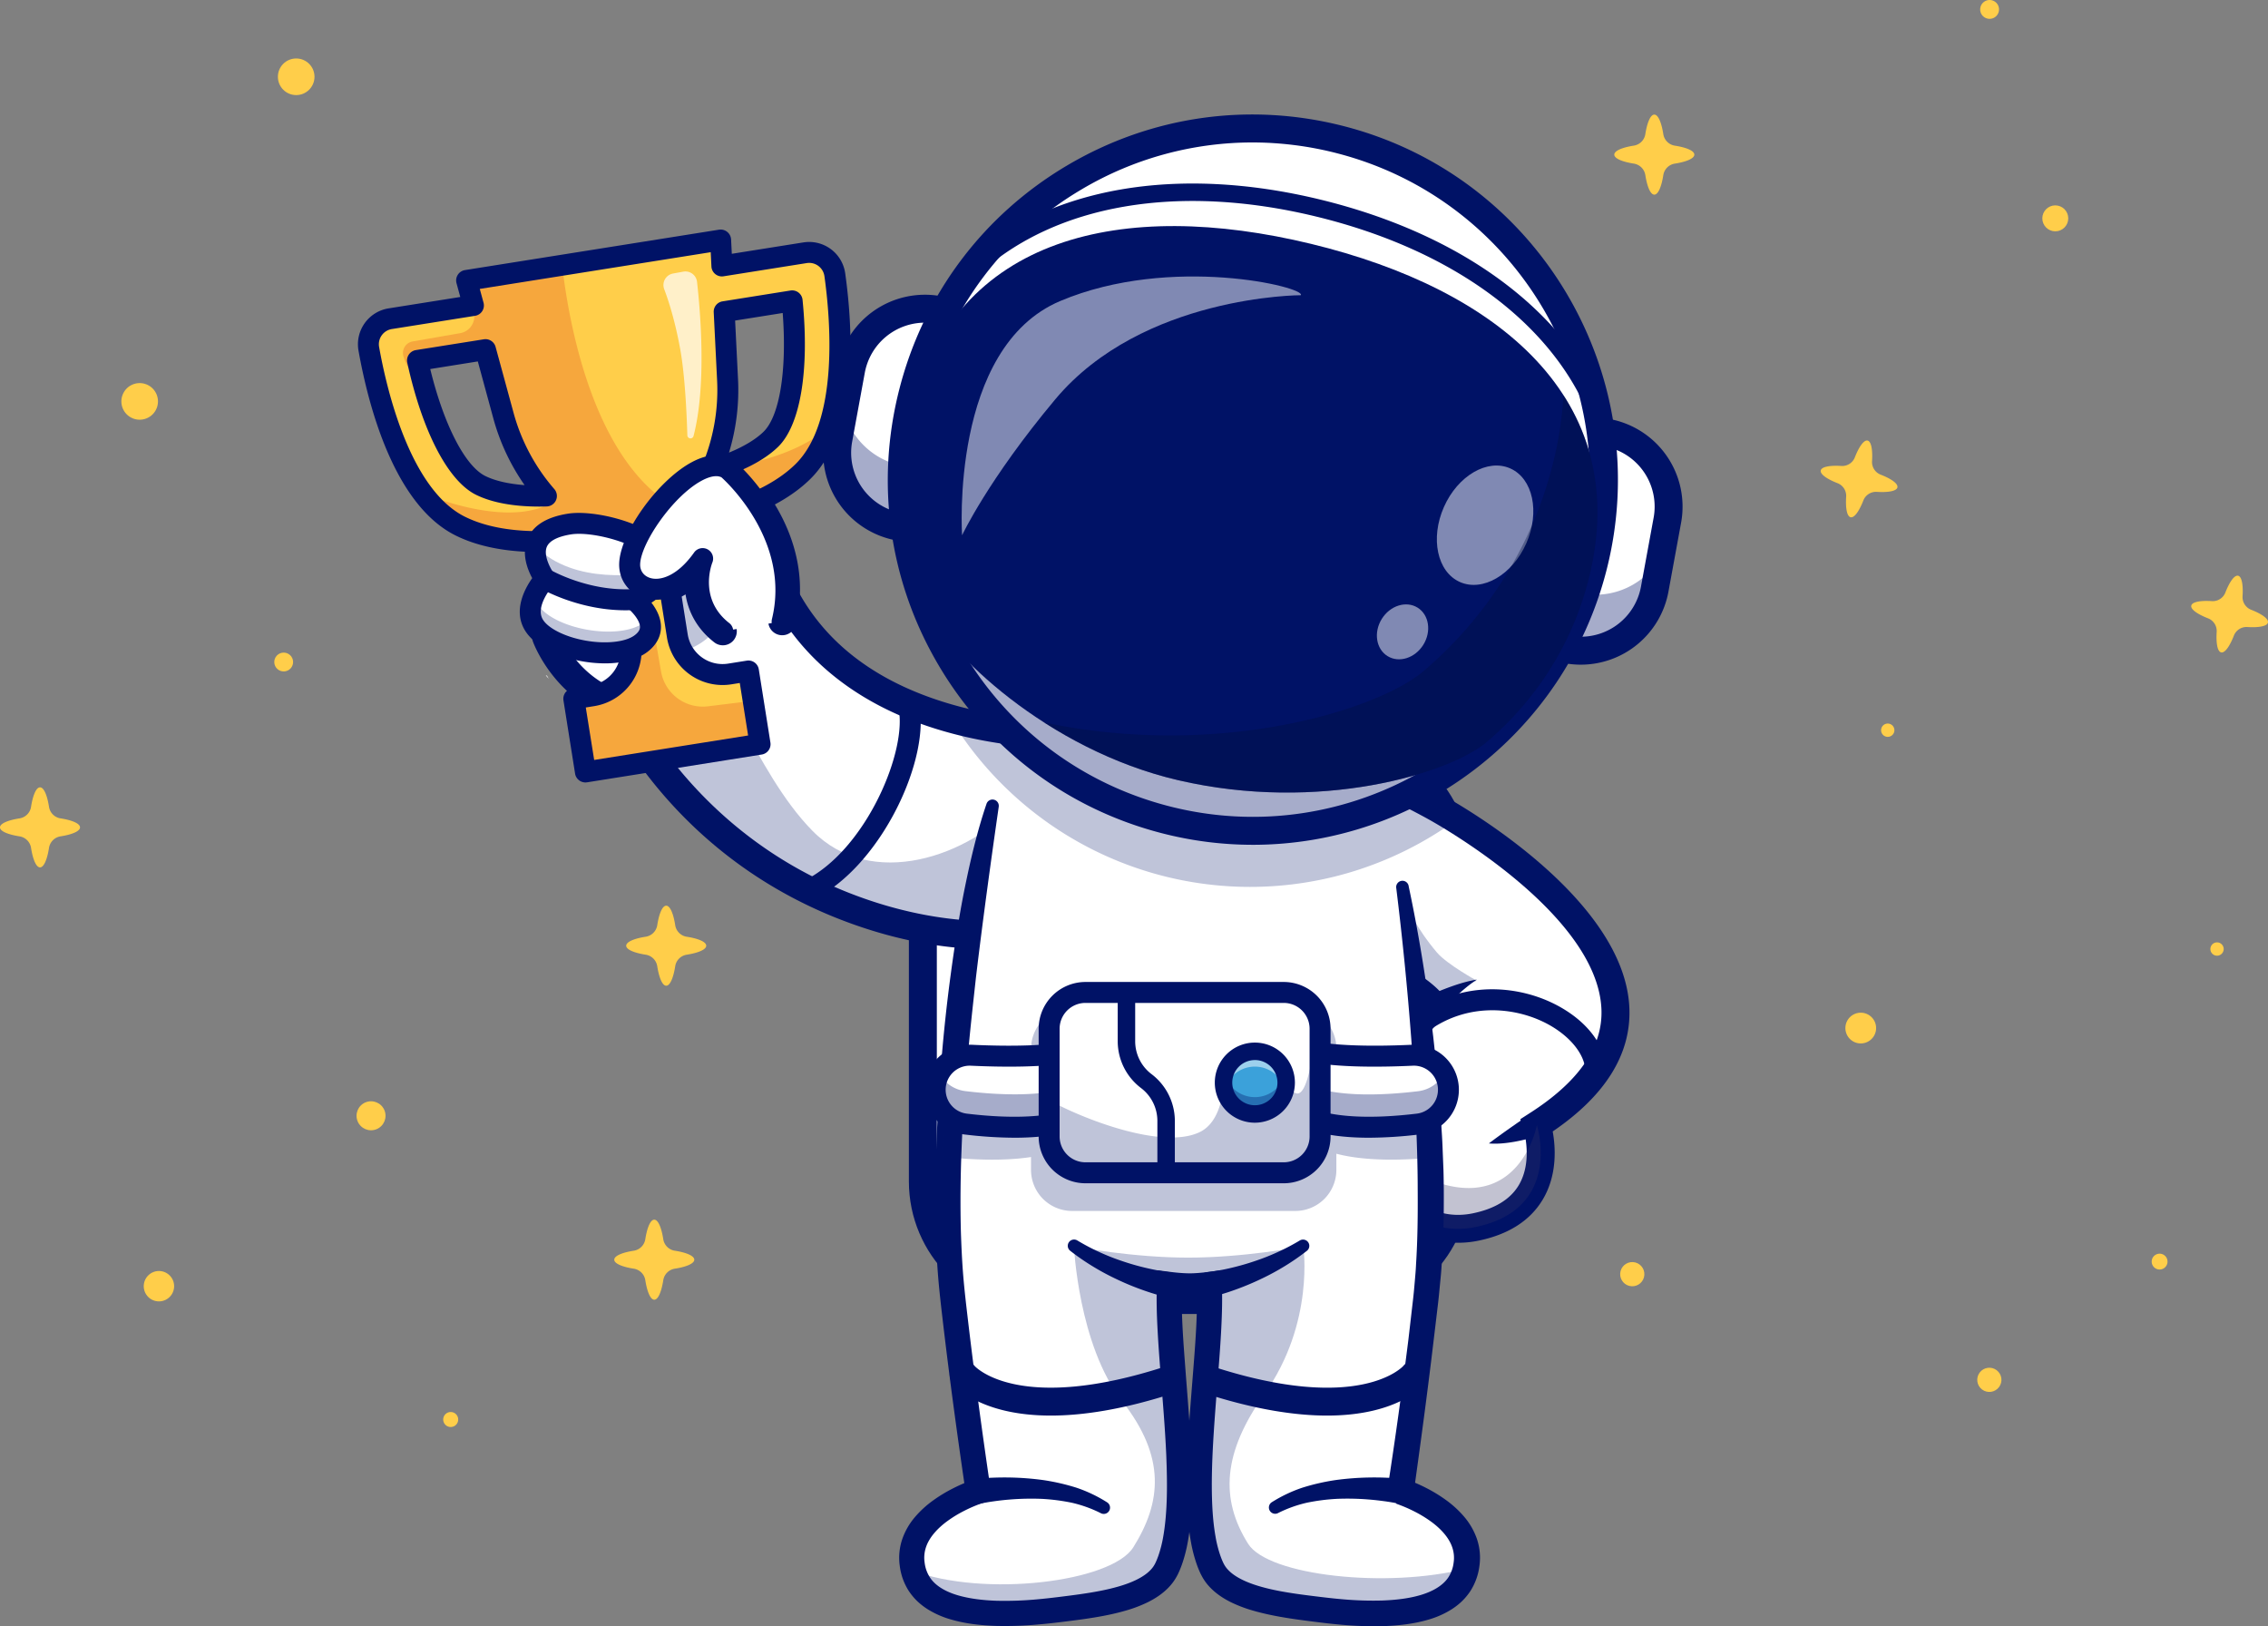 <svg xmlns="http://www.w3.org/2000/svg" viewBox="0 0 2927.7 2098.92"><rect x="0" y="0" width="2927.7" height="2098.92" fill="#808080" stroke="none"/><defs><style>.cls-1{fill:#ffce4a;}.cls-2{fill:#fff;}.cls-3{fill:#001266;}.cls-4{opacity:0.25;}.cls-5{opacity:0.3;}.cls-6{fill:#336;}.cls-7{opacity:0.35;}.cls-8{fill:#3ba1da;}.cls-9{opacity:0.5;}.cls-10{fill:#000d3d;}.cls-11{fill:#f6a73d;}.cls-12{opacity:0.7;}</style></defs><title>astro-jakosc-uslug</title><g id="Warstwa_2" data-name="Warstwa 2"><g id="Layer_1" data-name="Layer 1"><path class="cls-1" d="M2927.61,803.49c-1,4.72-11.64,6.7-26.6,5.77a17.49,17.49,0,0,0-17.34,11.06c-5.46,14-11.72,22.74-16.45,21.69s-6.7-11.64-5.77-26.6a17.48,17.48,0,0,0-11.06-17.34c-14-5.47-22.77-11.73-21.72-16.46s11.66-6.73,26.62-5.78a17.48,17.48,0,0,0,17.36-11.06c5.47-14,11.73-22.75,16.45-21.71s6.7,11.64,5.77,26.62A17.49,17.49,0,0,0,2906,787C2919.9,792.48,2928.66,798.74,2927.61,803.49Z"/><circle class="cls-1" cx="2861.91" cy="1224.86" r="8.61"/><path class="cls-1" d="M2794.24,1636.17a10.21,10.21,0,1,1,1.45-14.36A10.21,10.21,0,0,1,2794.24,1636.17Z"/><path class="cls-1" d="M2187.16,199.58c0,4.94-10.11,9.24-25.21,11.6A17.83,17.83,0,0,0,2147.12,226c-2.36,15.1-6.67,25.21-11.6,25.21s-9.23-10.11-11.6-25.21a17.82,17.82,0,0,0-14.82-14.83c-15.11-2.36-25.25-6.66-25.25-11.6s10.13-9.26,25.23-11.61a17.82,17.82,0,0,0,14.84-14.83c2.37-15.12,6.67-25.23,11.6-25.23s9.24,10.11,11.6,25.23A17.83,17.83,0,0,0,2162,188C2177.06,190.32,2187.16,194.63,2187.16,199.58Z"/><path class="cls-1" d="M2449.31,629.05c-1,4.72-11.63,6.7-26.6,5.77a17.49,17.49,0,0,0-17.34,11.06c-5.46,14-11.72,22.74-16.45,21.69s-6.7-11.64-5.77-26.6a17.48,17.48,0,0,0-11.06-17.34c-14-5.47-22.77-11.73-21.72-16.46s11.66-6.73,26.62-5.78a17.49,17.49,0,0,0,17.36-11.06c5.47-14,11.73-22.75,16.45-21.71s6.7,11.64,5.77,26.62a17.49,17.49,0,0,0,11.08,17.35C2441.6,618,2450.36,624.3,2449.31,629.05Z"/><circle class="cls-1" cx="2653.12" cy="281.81" r="16.74"/><circle class="cls-1" cx="2567.99" cy="1780.85" r="15.62" transform="translate(-401.76 2753.8) rotate(-52.88)"/><circle class="cls-1" cx="2107.01" cy="1644.45" r="15.62" transform="translate(333.9 3644.4) rotate(-86.41)"/><circle class="cls-1" cx="2402" cy="1326.87" r="19.84" transform="translate(-251.16 2027.54) rotate(-43.71)"/><circle class="cls-1" cx="180.31" cy="518.04" r="23.63" transform="translate(-360.84 428.39) rotate(-61.4)"/><circle class="cls-1" cx="382.35" cy="99.09" r="23.63"/><circle class="cls-1" cx="2436.84" cy="942.43" r="8.61"/><path class="cls-1" d="M2580.4,10.8A12.15,12.15,0,1,1,2567,.08,12.15,12.15,0,0,1,2580.4,10.8Z"/><circle class="cls-1" cx="366.2" cy="854.47" r="12.15" transform="translate(-513.19 552.98) rotate(-47.88)"/><path class="cls-1" d="M591.48,1832.09a9.67,9.67,0,1,1-9.65-9.69A9.67,9.67,0,0,1,591.48,1832.09Z"/><circle class="cls-1" cx="205.1" cy="1660.08" r="19.61" transform="translate(-999.96 500.01) rotate(-39.05)"/><path class="cls-1" d="M896.24,1625.82c0,4.94-10.11,9.24-25.21,11.6a17.82,17.82,0,0,0-14.82,14.83c-2.37,15.1-6.67,25.21-11.6,25.21s-9.23-10.11-11.6-25.21a17.81,17.81,0,0,0-14.83-14.82c-15.11-2.37-25.24-6.67-25.24-11.61s10.12-9.26,25.22-11.61A17.83,17.83,0,0,0,833,1599.38c2.37-15.12,6.67-25.23,11.6-25.23s9.23,10.11,11.6,25.23a17.82,17.82,0,0,0,14.84,14.83C886.14,1616.56,896.24,1620.87,896.24,1625.82Z"/><path class="cls-1" d="M103.3,1067.84c0,4.93-10.11,9.23-25.21,11.6a17.82,17.82,0,0,0-14.82,14.82c-2.37,15.1-6.67,25.21-11.6,25.21s-9.23-10.11-11.6-25.21a17.82,17.82,0,0,0-14.82-14.82C10.13,1077.07,0,1072.77,0,1067.84s10.13-9.27,25.23-11.62a17.82,17.82,0,0,0,14.84-14.83c2.37-15.11,6.67-25.22,11.6-25.22s9.23,10.11,11.6,25.22a17.83,17.83,0,0,0,14.84,14.83C93.2,1058.57,103.3,1062.88,103.3,1067.84Z"/><path class="cls-1" d="M911.65,1220.58c0,4.93-10.11,9.23-25.21,11.6A17.81,17.81,0,0,0,871.62,1247c-2.37,15.1-6.67,25.21-11.6,25.21s-9.23-10.11-11.6-25.21a17.82,17.82,0,0,0-14.83-14.82c-15.11-2.37-25.24-6.67-25.24-11.6s10.12-9.27,25.22-11.62a17.83,17.83,0,0,0,14.85-14.83c2.37-15.12,6.67-25.22,11.6-25.22s9.23,10.1,11.6,25.22A17.82,17.82,0,0,0,886.46,1209C901.55,1211.31,911.65,1215.62,911.65,1220.58Z"/><circle class="cls-1" cx="484.72" cy="1444.37" r="18.8" transform="matrix(0.92, -0.38, 0.38, 0.92, -515.84, 295.44)"/><circle class="cls-1" cx="734.37" cy="736.03" r="9.67" transform="translate(-305.36 734.86) rotate(-45)"/><path class="cls-2" d="M1726.88,1677.87h-382.5c-84.2,0-153.09-68.89-153.09-153.09V1116c0-84.2,68.89-153.09,153.09-153.09h382.5c84.2,0,153.09,68.89,153.09,153.09v408.74c0,84.2-68.89,153.09-153.09,153.09"/><path class="cls-3" d="M1726.88,1695.91h-382.5c-94.36,0-171.13-76.77-171.13-171.13V1116c0-94.36,76.77-171.12,171.13-171.12h382.5c94.36,0,171.13,76.76,171.13,171.12v408.74C1898,1619.14,1821.24,1695.91,1726.88,1695.91ZM1344.38,981c-74.47,0-135.05,60.59-135.05,135.06v408.74c0,74.47,60.58,135.06,135.05,135.06h382.5c74.47,0,135.06-60.59,135.06-135.06V1116c0-74.47-60.59-135.06-135.06-135.06Z"/><path class="cls-2" d="M1983.88,1452.14s34.72,108.26-79.4,131.51a105.21,105.21,0,0,1-57.76-3.94c-75.74-27.89-112.34-144.64-12.91-261.47q7.88-9.27,16.93-18.55l.75-.76s-5.28-8.76-22.17-21c-10.6-7.74-25.82-16.89-47.13-26.15l-40.9-125.15-.08-.22-51.47-157.3s40.55,13.75,92.34,37.22c21.85,9.87,45.76,21.52,69.41,34.62,0,0,11.25,6,28.83,17,90,56,345.86,240.06,103.56,394.28"/><g class="cls-4"><path class="cls-3" d="M1770,1149.9l12.2,101.83c55.31,24,69.32,47.18,69.32,47.18-.26.26-.53.53-.76.79,14.83-12.24,34.72-26.22,55.6-34,0,0-38.5-21.14-51.35-36.26-55.39-65.21-41.13-103.91-93.21-97.27-8.18,1.05,2.79,6.59,8.2,17.78"/></g><path class="cls-3" d="M1882.46,1603.94c-45,0-86.11-24.42-108.94-66.48-29.94-55.18-30.6-145.71,53.28-238.64-7.69-6.6-20.84-16-41.92-26a18,18,0,1,1,15.51-32.56c50.08,23.84,65,46.8,66.56,49.34l7.27,12-9.85,10c-81.94,83.24-84.28,162.39-59.14,208.7,19.66,36.23,56.29,53.77,95.65,45.73,28.79-5.86,48.91-18.19,59.79-36.62,18.39-31.16,6.15-71.37,6-71.77l-4.12-13.19,11.63-7.48c63.55-40.45,94.87-85.51,93.09-133.92-4.66-126.66-222.12-245-224.31-246.23-77.48-42.76-158.21-70.34-159-70.61A18,18,0,1,1,1695.54,952c3.41,1.15,84.48,28.82,164.7,73.09,9.53,5.13,237.69,129.49,243.1,276.58,2.17,59.08-31.13,112.4-99,158.62,3.52,19.15,6.33,55.13-12.38,87.09-16.26,27.77-44.47,45.92-83.84,53.95A128,128,0,0,1,1882.46,1603.94Z"/><path class="cls-3" d="M1986.84,1465.05a137.5,137.5,0,0,1-15.68,5c-5.27,1.4-10.64,2.53-16,3.51-10.81,1.88-21.94,3.14-33.2,2.19,9-6.82,17.57-13,26.22-19.11,4.33-3,8.62-6.08,12.95-9s8.74-5.81,12.93-8.4Z"/><g class="cls-5"><path class="cls-6" d="M1904.49,1583.66c112.76-23,80.18-129,79.43-131.5l0,0s-19.58,104.93-121.51,76.15c-65.19-18.45-59.67-110.31-47.23-174.12a56.58,56.58,0,0,1-2.72-7.79h0c-90,133.85-10,258.13,92.11,237.3"/></g><path class="cls-3" d="M2060.05,1396.9h0a13.52,13.52,0,0,1-13.49-13.56c0-23.31-22.3-49.48-55.63-65.12-41.12-19.29-103.53-24.46-155.41,18.87a13.52,13.52,0,1,1-17.34-20.76c61.64-51.49,135.59-45.43,184.24-22.6,44,20.64,71.27,55,71.19,89.68A13.52,13.52,0,0,1,2060.05,1396.9Z"/><path class="cls-3" d="M1839.32,1287.52c5.68-2.83,11-5.13,16.51-7.48s11-4.45,16.58-6.47c11.13-4,22.51-7.41,33.94-9.27a188.69,188.69,0,0,0-26.42,21.57q-6.09,5.88-11.87,12c-3.8,4.06-7.7,8.33-11,12.38Z"/><path class="cls-2" d="M1390.88,947.72l-23.55,124.1-24.56,129.6s-34.65,8.5-92,4.77c-42.64-2.71-97.91-12.19-160.84-36.86C855.79,1077.57,781.49,872,781.49,872L988.6,707.67C1026.43,841.57,1133,901.17,1227,927.5a564.17,564.17,0,0,0,97.37,17.91c39.86,3.8,66.52,2.31,66.52,2.31"/><g class="cls-4"><path class="cls-3" d="M1390.88,947.72l-23.55,124.1-24.56,129.6s-34.65,8.5-92,4.77c-42.64-2.71-97.91-12.19-160.84-36.86C855.79,1077.57,781.49,872,781.49,872l84.86-67.32c68.18,52.7,106.22,190.13,182.5,267.68,75.3,76.6,201.51,34.88,267.37-39,22.21-24.88,37.73-54.18,49.16-85.43,16.06.4,25.5-.15,25.5-.15"/></g><path class="cls-3" d="M1279,1225.26c-46.94,0-115.23-7.55-195.75-39.12-238.92-93.68-315.59-299.31-318.74-308l-4.41-12.2L998.6,676.71l7.36,26c28.41,100.6,100.89,169.34,215.41,204.31,87.44,26.7,167.7,22.69,168.5,22.65a18,18,0,0,1,2,36c-3.48.2-86.57,4.46-180-23.85-116.1-35.18-195.92-105.42-232.39-204L803.42,877.62c19.79,44,101.5,199.84,293,274.93,139.82,54.82,241.08,31.57,242.09,31.33a18,18,0,0,1,8.54,35C1345,1219.44,1320.21,1225.26,1279,1225.26Z"/><path class="cls-3" d="M1043.81,1162.41a13.53,13.53,0,0,1-5.94-25.69c80.3-39.15,135.19-170.69,121.52-224.85a13.53,13.53,0,1,1,26.23-6.62c17.81,70.58-47.35,212.62-135.9,255.79A13.48,13.48,0,0,1,1043.81,1162.41Z"/><path class="cls-2" d="M1893.38,2016.93c-5.79,55.45-69.41,75.52-187,60.91-51.58-6.4-122.83-14-141.68-53.21-37.54-78.19.84-265.44-3.65-366.76a216.9,216.9,0,0,1-25.39,1.85,234.62,234.62,0,0,1-26-1.85c-4.48,101.32,33.89,288.57-3.69,366.76-18.81,39.17-90.06,46.81-141.64,53.21-117.62,14.61-181.24-5.46-187-60.91-6.58-62.93,85.47-92.16,85.47-92.16s-20-133.61-33.27-254.09c-14.58-132.71.25-318.58,21.26-464.49,9.66-67.06,20.62-125.65,30.64-166.81,0,0,3.4-11.22,10.63-28.83a508.58,508.58,0,0,1,32.37-65.14c40.48-68.58,111.66-149.6,221.72-149.6,140.44,0,209.39,137.73,236,210.47,9.55,26.12,13.63,43.84,13.63,43.84l8.14,52.66,6.51,42.25c6.8,40.22,13.31,85.36,19,132.85,1.56,13.27,3.08,26.76,4.49,40.36,9,87,14.61,179.19,12.91,261.47-.69,32.12-2.42,62.76-5.53,91-13.24,120.48-33.28,254.09-33.28,254.09s92,29.23,85.47,92.16"/><g class="cls-4"><path class="cls-3" d="M1504.89,2029.46c-18.81,39.16-90.07,46.76-141.64,53.19-114,14.17-177.3-4.25-186.32-55.91,93.34,35.37,257.88,15.17,286-29.71,36.44-58.12,42.34-116.21-14.32-188.62s-62.34-200.64-62.34-200.64c23.88,16.77,84.26,39.47,121,52.35,4.91,1.72-3.27,32.44,1.24,34-3.82,101.43,33.64,257.8-3.61,335.38"/></g><g class="cls-4"><path class="cls-3" d="M1893.17,2024.34c-9.12,51.51-72.39,69.9-186.26,55.72-51.58-6.42-122.87-14-141.68-53.18-37.52-78.16.79-236.35-3.66-337.68,3.46-1-4.6-30.08-.56-31.34,32.76-10.23,93.9-30.87,121.29-50.09,0,0,15.52,99.11-50.47,192-53.24,75-57.12,134.59-20.68,192.68,25.83,41.22,179.41,58.15,282,31.89"/></g><path class="cls-3" d="M1818.38,1143.68c13.67,64.21,23.92,129.09,31.73,194.32,3.65,32.64,6.93,65.35,9.43,98.16.75,8.19,1,16.42,1.55,24.64s1,16.43,1.24,24.66l1,24.7c.24,8.24.35,16.49.42,24.74.15,33-.3,66.08-2.89,99.21-.43,8.27-1.36,16.57-2.15,24.85s-1.55,16.58-2.54,24.67l-5.82,48.83c-7.71,65.09-16.52,129.88-25.55,194.83l-11.71-18.79h0c2.9,1,5,1.75,7.43,2.68s4.64,1.85,6.92,2.84q6.82,2.92,13.46,6.32a190.62,190.62,0,0,1,25.73,15.7,132.52,132.52,0,0,1,23.2,21.25,89.3,89.3,0,0,1,16.79,29.21,75.52,75.52,0,0,1,3.11,34.69,78,78,0,0,1-11.85,32.59,80.17,80.17,0,0,1-11.35,13.47,87,87,0,0,1-13.5,10.33,117.09,117.09,0,0,1-29.18,12.8c-19.74,5.79-39.3,7.71-58.52,8.38a479.16,479.16,0,0,1-56.89-2.09c-9.34-.84-18.78-1.94-27.88-3.09s-18.28-2.3-27.53-3.62c-18.52-2.68-37.26-5.91-56.16-11.43a174.39,174.39,0,0,1-28.3-10.84c-9.33-4.7-18.7-10.68-26.82-19.25a64.84,64.84,0,0,1-10.55-14.67l-1.08-2-.84-1.82c-.53-1.21-1.12-2.41-1.6-3.63-1-2.42-2-4.84-2.82-7.28a188.82,188.82,0,0,1-7.54-29.09c-3.48-19.31-4.77-38.35-5.28-57.2s0-37.52.75-56.08c1.64-37.11,4.86-73.79,7.69-110.23s5.66-72.82,4.34-107.83l18.43,15.33c-4.83.64-9.17,1.08-13.82,1.44s-9.26.59-14.15.58-9.49-.27-14.07-.61-9-.79-13.72-1.39l18.33-15.35c-1.32,35,1.61,71.48,4.34,107.83s6,73.13,7.69,110.23c.79,18.57,1.22,37.24.75,56.09s-1.79,37.89-5.28,57.19a191,191,0,0,1-7.54,29.1c-.87,2.43-1.8,4.86-2.83,7.28-.47,1.21-1.06,2.41-1.6,3.62l-.84,1.83-1.07,2a65.4,65.4,0,0,1-10.55,14.66c-8.12,8.57-17.5,14.55-26.83,19.25a173.12,173.12,0,0,1-28.3,10.84c-18.89,5.54-37.65,8.7-56.16,11.35-9.26,1.3-18.46,2.44-27.54,3.56s-18.55,2.21-27.88,3a477,477,0,0,1-56.87,2c-19.19-.7-38.74-2.65-58.41-8.47a116.93,116.93,0,0,1-29.05-12.81,87.37,87.37,0,0,1-13.42-10.29,79.79,79.79,0,0,1-11.23-13.4,77.28,77.28,0,0,1-11.71-32.38,74.86,74.86,0,0,1,3.14-34.41,88.16,88.16,0,0,1,16.72-29,131.13,131.13,0,0,1,23.11-21.1,190.43,190.43,0,0,1,25.66-15.58c4.41-2.25,8.87-4.34,13.42-6.28q3.4-1.46,6.9-2.81c2.4-.92,4.51-1.71,7.39-2.66l-11.11,17.85c-10.87-73.76-20.89-147.46-29.6-221.53-2.16-18.49-4.33-37-5.94-56s-2.46-37.68-3.13-56.5q-1.53-56.42.62-112.58c2.76-74.86,8.65-149.47,18.69-223.55,2.47-18.52,5.24-37,8.07-55.48,3-18.44,6.19-36.87,9.93-55.2,7.47-36.66,16-73.18,28.12-108.86a8.14,8.14,0,0,1,15.76,3.77v.06c-10.55,73.16-20.57,146.38-29.35,219.77-4,36.74-8.2,73.46-11.26,110.27-3.33,36.78-5.86,73.62-7.33,110.46s-1.88,73.67-.85,110.35c.67,18.33,1.49,36.63,3,54.81s3.66,36.46,5.82,54.89c8.66,73.57,18.66,147.19,29.46,220.49l2,13.55-13.12,4.31c-1.47.47-3.67,1.27-5.53,2s-3.9,1.55-5.83,2.37c-3.89,1.66-7.72,3.46-11.47,5.37a156.88,156.88,0,0,0-21.3,12.91c-13.18,9.51-23.94,21.36-28.16,34.13a42.35,42.35,0,0,0-1.74,19.84,44.77,44.77,0,0,0,6.69,18.91c7,11,20.42,18.65,35.91,23.2s32.75,6.52,50.13,7.13a446.6,446.6,0,0,0,53-1.87c8.93-.79,17.7-1.79,26.78-2.91s18.09-2.24,27-3.5c17.74-2.52,35.22-5.55,51.52-10.34,16.14-4.72,31.65-11.56,40.71-21.24a32.43,32.43,0,0,0,5.47-7.56l.55-1,.59-1.3c.39-.89.82-1.74,1.18-2.66.76-1.8,1.46-3.65,2.14-5.54a156.73,156.73,0,0,0,6.2-24.07c3-16.78,4.3-34.42,4.76-52.2s0-35.78-.72-53.84c-1.59-36.13-4.78-72.5-7.63-109.13-1.43-18.33-2.79-36.73-3.73-55.3s-1.48-37.3-.67-56.49l.73-17.58,17.6,2.24c3.75.47,8,.9,11.91,1.2s8,.5,11.68.52,7.63-.18,11.6-.49,8.13-.73,11.81-1.22l17.69-2.35.74,17.68c.81,19.19.24,37.91-.67,56.49s-2.3,37-3.73,55.29c-2.85,36.64-6,73-7.63,109.14-.77,18-1.17,36-.72,53.84s1.71,35.41,4.76,52.19a155.72,155.72,0,0,0,6.2,24.08c.67,1.88,1.38,3.73,2.14,5.53.35.93.79,1.77,1.18,2.66l.59,1.31.55,1a32.59,32.59,0,0,0,5.46,7.56c9.06,9.68,24.57,16.52,40.71,21.24,16.3,4.81,33.79,7.76,51.54,10.26,8.89,1.23,17.88,2.33,27,3.43s17.85,2.09,26.78,2.87a445.9,445.9,0,0,0,52.92,1.75c17.36-.64,34.57-2.57,50-7.21s28.7-12.27,35.59-23.09a44.33,44.33,0,0,0,6.57-18.7,41.69,41.69,0,0,0-1.77-19.56c-4.19-12.58-14.86-24.3-28-33.73a157,157,0,0,0-21.22-12.8c-3.74-1.89-7.56-3.68-11.43-5.32-1.93-.82-3.88-1.61-5.81-2.36s-4-1.5-5.5-2h0l-11.71-18.8c5-32.13,9.77-64.46,14.25-96.74s8.84-64.61,12.86-97l5.61-48.54c1-8.13,1.72-16.13,2.4-24.09s1.47-15.94,1.79-24c2.06-32.06,2.36-64.4,2.14-96.72,0-32.34-1.22-64.75-2.57-97.17s-3.31-64.86-5.75-97.28q-7.38-97.29-19.35-194.36v0a8.11,8.11,0,0,1,16-2.67"/><path class="cls-3" d="M1713.09,1827c-40.77,0-93.23-7.62-159.95-29.38a18,18,0,1,1,11.18-34.29c190.72,62.2,246.65.24,247.19-.4a17.88,17.88,0,0,1,25.22-2.85,18.19,18.19,0,0,1,2.88,25.47C1837.74,1787.91,1805.41,1827,1713.09,1827Z"/><path class="cls-3" d="M1356.52,1827c-92.34,0-124.65-39.08-126.53-41.45a18,18,0,0,1,28.13-22.59c1.44,1.61,58,62,247.16.37a18,18,0,1,1,11.18,34.29C1449.76,1819.37,1397.28,1827,1356.52,1827Z"/><path class="cls-3" d="M1504.66,1673.86c-6.34-1.46-11.57-3-17.19-4.76s-10.94-3.6-16.31-5.58q-16.12-5.93-31.52-13.38a313.55,313.55,0,0,1-30-16.32,302,302,0,0,1-28-19.4,8.11,8.11,0,0,1,9-13.47l.29.17A280.79,280.79,0,0,0,1419.2,1616a288.7,288.7,0,0,0,29.65,11.69c10.05,3.42,20.26,6.34,30.55,8.74q7.71,1.8,15.44,3.24c5.05.91,10.53,1.79,15,2.24h.09a16.24,16.24,0,0,1-3.25,32.32,16.84,16.84,0,0,1-2-.33"/><path class="cls-3" d="M1558.74,1641.86c4.47-.45,10-1.33,15-2.24s10.31-2,15.45-3.24c10.29-2.4,20.5-5.32,30.55-8.74a288.7,288.7,0,0,0,29.65-11.69,280.79,280.79,0,0,0,28.28-14.83l.28-.16a8.11,8.11,0,0,1,9,13.46,302,302,0,0,1-28,19.4,314.76,314.76,0,0,1-30,16.32q-15.4,7.44-31.53,13.38-8.06,3-16.3,5.58c-5.62,1.72-10.85,3.3-17.2,4.76a16.25,16.25,0,0,1-7.3-31.66,18.67,18.67,0,0,1,1.94-.32Z"/><path class="cls-3" d="M1259.4,1908.79c7.89-.92,14.84-1.35,22.2-1.63s14.5-.37,21.75-.24a365.76,365.76,0,0,1,43.33,3.32,278.16,278.16,0,0,1,42.64,9.77,182.45,182.45,0,0,1,39.88,19,8.1,8.1,0,0,1-8,14.06l-.36-.19a164.9,164.9,0,0,0-37-13.33,255.82,255.82,0,0,0-39.52-5.08,340.65,340.65,0,0,0-40.15.83c-6.68.52-13.35,1.24-20,2.16s-13.42,2-19.28,3.29l-.24.06a16.23,16.23,0,0,1-6.88-31.73c.52-.11,1.06-.2,1.58-.26"/><path class="cls-3" d="M1805.7,1940.72c-5.86-1.26-12.76-2.42-19.29-3.29s-13.28-1.64-20-2.16a340.6,340.6,0,0,0-40.15-.83,256,256,0,0,0-39.52,5.08,164.82,164.82,0,0,0-37,13.33l-.34.17a8.1,8.1,0,0,1-8-14,183,183,0,0,1,39.89-19,277.77,277.77,0,0,1,42.63-9.77,365.93,365.93,0,0,1,43.34-3.32q10.86-.2,21.74.24c7.37.28,14.31.72,22.21,1.63a16.23,16.23,0,0,1-3.74,32.25,15.66,15.66,0,0,1-1.55-.26Z"/><g class="cls-4"><path class="cls-3" d="M1390.46,1609.46s72.16,13.68,143.39,13.68,143.38-13.68,143.38-13.68-56.29,48.74-146,46.65c-92-2.16-140.73-46.65-140.73-46.65"/></g><g class="cls-4"><path class="cls-3" d="M1854.68,1493.48c-39.72,4.06-90.48,5.83-129.61-4.43v21a53,53,0,0,1-52.82,52.85h-288.5a53,53,0,0,1-52.83-52.85V1493.3c-37.24,5.68-80.55,3.32-114.47-.45.45-32.91,1.82-66.77,4-100.77,31.76,1.43,74.12,2.18,110.52-1v-37.66a53,53,0,0,1,52.83-52.83h288.5a52.85,52.85,0,0,1,52.82,52.83v35.3c38.14,5.5,88.48,5.08,126.08,3.52,1.92,34.2,3.17,68.26,3.53,101.23"/></g><path class="cls-2" d="M1388,1443.16c-39.33,15.92-100.2,12.59-141.7,7.57a44.59,44.59,0,0,1,7.43-88.8c38.81,1.82,97,2.67,133.91-5.51"/><g class="cls-7"><path class="cls-3" d="M1388,1443.15c-39.34,15.92-100.23,12.61-141.72,7.57a44.57,44.57,0,0,1-38.7-50.79,43.72,43.72,0,0,1,4.9-14.68,44.41,44.41,0,0,0,33.8,23c41.43,5,102.21,8.34,141.55-7.52Z"/></g><path class="cls-3" d="M1309.76,1468.39a552,552,0,0,1-65.08-4.23,58.12,58.12,0,0,1,9.69-115.75c56.91,2.68,103.21.82,130.35-5.2,4.94-1.08,21.76-2.42,30.84,26.77,8.53,27.44,7.29,73.67-22.47,85.72h0C1369.62,1465.2,1339.55,1468.39,1309.76,1468.39Zm78.25-25.23h0Zm-136.39-67.76a31.07,31.07,0,0,0-3.68,61.9c58.82,7.11,106.78,4.74,135-6.68h0c6-2.44,8.42-12.53,9.18-16.76,3-17.08-1.42-36.73-5.46-43.42-37.7,7.5-93.08,6.89-133.56,5C1252.61,1375.42,1252.12,1375.4,1251.62,1375.4Z"/><path class="cls-2" d="M1688.86,1443.16c39.33,15.92,100.2,12.59,141.7,7.57a44.59,44.59,0,0,0-7.43-88.8c-38.81,1.82-97,2.67-133.91-5.51"/><g class="cls-7"><path class="cls-3" d="M1830.57,1450.72c-41.52,5-102.39,8.35-141.72-7.57l.17-42.29c39.33,15.86,100.09,12.52,141.55,7.51a44.49,44.49,0,0,0,33.83-23.09,44.59,44.59,0,0,1-33.83,65.44"/></g><path class="cls-3" d="M1767.11,1468.39c-29.79,0-59.85-3.19-83.33-12.69h0c-29.76-12-31-58.27-22.47-85.72,9.08-29.19,25.9-27.86,30.85-26.77,27.13,6,73.43,7.87,130.34,5.2a58.12,58.12,0,0,1,9.68,115.75A551.57,551.57,0,0,1,1767.11,1468.39Zm-73.18-37.77c28.21,11.42,76.15,13.79,135,6.68a31.06,31.06,0,0,0-5.16-61.86c-40.49,1.9-95.86,2.51-133.56-5-4,6.68-8.49,26.34-5.45,43.42.75,4.23,3.15,14.32,9.17,16.76Z"/><path class="cls-2" d="M1704.05,1327.75v139a47,47,0,0,1-46.87,46.9h-256a47,47,0,0,1-46.88-46.9v-139a47,47,0,0,1,46.88-46.87h256a46.91,46.91,0,0,1,46.87,46.87"/><g class="cls-4"><path class="cls-3" d="M1704.05,1327.75v139a47,47,0,0,1-46.87,46.9h-256a47,47,0,0,1-46.88-46.9V1420c44.17,24.45,147.58,64.71,195.1,40.77,30-15.13,30-63.48,30-63.48s62.89-46.2,78.55-8.24c30.87,74.77,39.51-61.46,43.64-76.1a46.7,46.7,0,0,1,2.42,14.83"/></g><path class="cls-3" d="M1657.17,1527.18h-256a60.47,60.47,0,0,1-60.4-60.41v-139a60.47,60.47,0,0,1,60.4-60.4h256a60.48,60.48,0,0,1,60.41,60.4v139A60.48,60.48,0,0,1,1657.17,1527.18Zm-256-232.78a33.4,33.4,0,0,0-33.35,33.35v139a33.39,33.39,0,0,0,33.35,33.35h256a33.39,33.39,0,0,0,33.35-33.35v-139a33.39,33.39,0,0,0-33.35-33.35Z"/><path class="cls-8" d="M1660.29,1397.26a40.43,40.43,0,1,1-40.43-40.42,40.43,40.43,0,0,1,40.43,40.42"/><g class="cls-9"><path class="cls-2" d="M1660.3,1397.26a40.35,40.35,0,0,1-1.22,9.89,40.44,40.44,0,0,0-78.42,0,40.84,40.84,0,0,1-1.21-9.89,40.43,40.43,0,1,1,80.85,0"/></g><g class="cls-7"><path class="cls-3" d="M1660.29,1397.26a40.43,40.43,0,1,1-79.38-10.83,40.44,40.44,0,0,0,77.91,0,40.63,40.63,0,0,1,1.47,10.83"/></g><path class="cls-3" d="M1619.86,1449a51.7,51.7,0,1,1,51.7-51.7A51.75,51.75,0,0,1,1619.86,1449Zm0-80.85a29.16,29.16,0,1,0,29.16,29.15A29.19,29.19,0,0,0,1619.86,1368.11Z"/><path class="cls-3" d="M1505.3,1524.92a11.27,11.27,0,0,1-11.27-11.27v-67.08a53.22,53.22,0,0,0-21.11-42.31,75.87,75.87,0,0,1-30.09-60.31v-63.07a11.28,11.28,0,0,1,22.55,0V1344a53.22,53.22,0,0,0,21.1,42.3,75.88,75.88,0,0,1,30.1,60.32v67.08A11.27,11.27,0,0,1,1505.3,1524.92Z"/><path class="cls-2" d="M704.51,871.65c1.24,1.47,2.52,3,3.87,4.46L706.06,872Z"/><path class="cls-2" d="M2023.27,838.21h0a9.22,9.22,0,0,1-7.41-10.75l48-261.53a9.24,9.24,0,0,1,10.75-7.41h0a96.85,96.85,0,0,1,77.76,112.74L2136,760.45a96.84,96.84,0,0,1-112.74,77.76"/><path class="cls-3" d="M2040.8,843.05a100,100,0,0,1-18.12-1.66h0a12.46,12.46,0,0,1-10-14.51l48-261.54a12.5,12.5,0,0,1,14.52-10,100.2,100.2,0,0,1,80.36,116.52L2139.2,761A100.26,100.26,0,0,1,2040.8,843.05ZM2073,561.6a6,6,0,0,0-5.9,4.92l-48,261.53a6,6,0,0,0,4.81,7h0a93.73,93.73,0,0,0,109-75.16l16.38-89.18a93.72,93.72,0,0,0-75.16-109A6.57,6.57,0,0,0,2073,561.6Z"/><g class="cls-7"><path class="cls-3" d="M2143.69,718.63,2136,760.46a96.89,96.89,0,0,1-112.76,77.77,9.25,9.25,0,0,1-7.41-10.77l12.74-69.53a9.27,9.27,0,0,0,7.27,6.91l6.21,1.12a96.77,96.77,0,0,0,101.62-47.33"/></g><path class="cls-3" d="M2040.81,857.85A115.21,115.21,0,0,1,2020,856a27.27,27.27,0,0,1-21.89-31.75l48-261.53a27.3,27.3,0,0,1,31.74-21.9,115,115,0,0,1,92.25,133.75l-16.37,89.18A115.08,115.08,0,0,1,2040.81,857.85Zm-5.53-36.27a78.87,78.87,0,0,0,83-64.39L2134.65,668a78.92,78.92,0,0,0-54.72-89.68Zm-8.76-1.11Z"/><path class="cls-2" d="M1211.37,400h0a9.24,9.24,0,0,1,7.41,10.75l-48,261.53A9.23,9.23,0,0,1,1160,679.7,96.86,96.86,0,0,1,1082.25,567l16.38-89.18A96.85,96.85,0,0,1,1211.37,400"/><path class="cls-3" d="M1161.71,683.09a12.56,12.56,0,0,1-2.28-.21,100.21,100.21,0,0,1-80.37-116.51l16.38-89.19A100.22,100.22,0,0,1,1212,396.82h0a12.48,12.48,0,0,1,10,14.51l-48,261.54a12.49,12.49,0,0,1-12.24,10.22Zm32.13-281.45a93.76,93.76,0,0,0-92,76.71l-16.37,89.19a93.71,93.71,0,0,0,75.16,109,6,6,0,0,0,7-4.81l48-261.54a6,6,0,0,0-4.82-7h0A93.24,93.24,0,0,0,1193.84,401.64Z"/><g class="cls-7"><path class="cls-3" d="M1184.1,599.73l-13.33,72.56A9.26,9.26,0,0,1,1160,679.7,96.8,96.8,0,0,1,1082.26,567l6.89-37.58a96.9,96.9,0,0,0,76.51,71.88l9.54,1.75a9.33,9.33,0,0,0,8.9-3.29"/></g><path class="cls-3" d="M1161.74,697.89a27.25,27.25,0,0,1-5-.46,115,115,0,0,1-92.24-133.74l16.38-89.18a115,115,0,0,1,133.74-92.25h0A27.31,27.31,0,0,1,1236.53,414l-48,261.54a27.29,27.29,0,0,1-26.76,22.35Zm32.1-281.45A78.94,78.94,0,0,0,1116.36,481L1100,570.21a78.94,78.94,0,0,0,54.71,89.68l44.67-243.26C1197.52,416.5,1195.68,416.44,1193.84,416.44Zm14.25,1.3h0Z"/><g class="cls-4"><path class="cls-3" d="M1880.32,1057.86a455.09,455.09,0,0,1-139.11,68.5A452.92,452.92,0,0,1,1227,927.51a565.18,565.18,0,0,0,97.37,17.9c40.48-68.58,111.66-149.6,221.72-149.6,140.44,0,209.39,137.73,236,210.47,21.84,9.87,45.75,21.52,69.41,34.61,0,0,11.24,6,28.82,17"/></g><path class="cls-2" d="M2056.12,732.36c-62.55,242.31-309.68,388-552,325.5s-388-309.67-325.5-552,309.67-388,552-325.51,388,309.68,325.51,552"/><path class="cls-3" d="M1617.31,1075.53a455.87,455.87,0,0,1-114-14.53c-118-30.47-217.13-105.07-279-210.07S1145,623.1,1175.5,505.07,1280.56,287.94,1385.56,226s227.84-79.24,345.86-48.78c243.66,62.89,390.72,312.28,327.83,555.94h0C2006.2,938.72,1820.41,1075.53,1617.31,1075.53Zm-.71-906.48a447.18,447.18,0,0,0-227.75,62.54c-103.51,61-177,158.74-207.09,275.1s-13,237.44,48.09,341,158.74,177.05,275.09,207.08c240.18,62,486-83,548-323.17s-83-486-323.19-548A452.47,452.47,0,0,0,1616.6,169.05Z"/><g class="cls-7"><path class="cls-3" d="M2067.59,670.54a451.92,451.92,0,0,1-11.46,61.82c-62.58,242.3-309.7,388-552,325.52s-388-309.7-325.51-552c1.8-7,3.76-13.9,5.86-20.68-25.54,221.21,115.27,432.94,337,490.17,235.34,60.73,475.18-75,546.14-304.82"/></g><path class="cls-3" d="M1617.31,1090.33a470,470,0,0,1-117.68-15c-121.86-31.45-224.18-108.47-288.1-216.88s-81.82-235.21-50.37-357.07S1269.64,277.2,1378,213.27s235.24-81.81,357.08-50.36c251.55,64.93,403.39,322.4,338.47,574h0C2018.81,949.07,1827,1090.33,1617.31,1090.33Zm-.68-906.48a432.47,432.47,0,0,0-220.26,60.49c-100.11,59-171.24,153.52-200.27,266S1183.56,740,1242.59,840.12s153.52,171.23,266.05,200.28c232.25,59.95,470.05-80.25,530-312.55s-80.26-470.06-312.55-530A437.7,437.7,0,0,0,1616.63,183.85Zm439.49,548.51h0Z"/><path class="cls-3" d="M2051.81,743.27c-20.86,86.18-68.21,159.41-132.08,214-47.88,41-216.35,92.12-398.83,49.68-169.18-39.34-301-166.54-324.86-224.85-31.82-77.78-40.43-164.56-19.57-250.74,55.2-228.06,274-275.18,515.76-216.67S2107,515.21,2051.81,743.27"/><g class="cls-9"><path class="cls-2" d="M1863.93,654.33c-17.93,40.5-8.67,83.86,20.67,96.85s67.67-9.31,85.6-49.81,8.66-83.85-20.68-96.84-67.66,9.31-85.59,49.8"/></g><g class="cls-9"><path class="cls-2" d="M1783.67,798.84c-10.72,17.27-7.39,38.73,7.43,47.93s35.53,2.65,46.25-14.62,7.39-38.73-7.44-47.93-35.52-2.65-46.24,14.62"/></g><g class="cls-7"><path class="cls-10" d="M2018.18,509.9c41.15,64,55.78,141.75,33.63,233.35-20.87,86.2-68.23,159.43-132.06,214-47.89,41-216.38,92.11-398.86,49.69-64.43-15-123.42-42.68-173.11-74.52,225.41,47.36,430.84-15.77,490.21-66.55,81.07-69.32,141.15-162.29,167.61-271.65a458,458,0,0,0,12.58-84.37"/></g><path class="cls-3" d="M2062.54,545.42a11.23,11.23,0,0,1-8.9-4.38l-.95-1.23-.62-1.51c-49.05-122.06-178-216.48-353.86-259-176.82-42.8-335-15.85-434.06,73.94l-1.08.87a11.27,11.27,0,0,1-13.67-17.91c104.3-94.55,269.93-123.38,454.11-78.82,182.89,44.27,317.5,143.51,369.37,272.3a11.28,11.28,0,0,1-10.34,15.78Z"/><g class="cls-9"><path class="cls-2" d="M1241.92,690.85s-16.17-242.08,126.78-302.38S1686,370.75,1679.22,381c0,0-204.44,0-317,134.39C1275.5,619,1241.92,690.85,1241.92,690.85"/></g><path class="cls-2" d="M1009.74,801.88c-31.85,132.2-165.23,119.88-202,111C731.22,894.18,705,822,705,822l61.77-81.63,27.45-44.17L827,686.36c25.77-47,80.68-100.25,112.2-81.46,0,0,98,83,70.56,197"/><g class="cls-4"><path class="cls-3" d="M693.58,779.34c0,41.19,53.95,78.57,170.11,65,40.92-4.76,74.59-33.39,74.59-74.58a74.6,74.6,0,0,0-74.59-74.59c-41.19,0-170.11,43-170.11,84.15"/></g><path class="cls-2" d="M939.18,604.91c-41.86-24.95-124.8,77-126.33,122.73-1.17,34.92,40.2,64.06,89.62,19.5,50.09-45.15,102.43-103,36.71-142.23"/><path class="cls-2" d="M705,822s26.28,72.14,102.83,90.78c36.72,8.95,170.1,21.27,202-111,27.46-113.94-70.57-197-70.57-197-41.85-24.95-124.8,77-126.33,122.73-1.16,34.92,50.74,54.72,94.21-6.72,0,0-22.91,55.81,26,93.89L817.84,881.18l-87.13-17Z"/><path class="cls-2" d="M910.29,788.06l2.29-1.31c-1.73-1.36-3.31-2.67-4.81-4.06.75,1.76,1.58,3.57,2.52,5.37"/><g class="cls-4"><path class="cls-3" d="M905.25,710.56c6.13-22.56-58.68,34.88-92.39,20.12,1.61,28.35,39,44.83,76.22,10.87,2.22-18.17,16.17-31,16.17-31"/></g><path class="cls-2" d="M705,822.09a117.65,117.65,0,0,0,6.77,14.33l2.26.45Z"/><path class="cls-3" d="M933,832.85A18,18,0,0,1,922,829c-23.4-18.23-33.75-40.82-37.06-61.85-20.84,12.58-41,13.59-56.11,8.52-21.38-7.19-34.71-26.3-34-48.67,1.35-40.59,50.36-109.52,95.35-134.09,27.68-15.11,46.94-10.26,58.24-3.53a18.59,18.59,0,0,1,2.41,1.73c4.35,3.68,106.17,91.6,76.45,214.94a18,18,0,1,1-35.07-8.45C1015,703.08,939.88,630,928.83,619.85c-6.24-2.58-15.94,1.79-21.36,4.76-36,19.64-75.72,77.63-76.59,103.63-.21,6.36,3.21,11.2,9.41,13.28,11.22,3.79,31.58-2.08,52.05-31a18,18,0,0,1,31.4,17.26c-.66,1.68-16.76,43.89,20.39,72.83A18,18,0,0,1,933,832.85Z"/><path class="cls-3" d="M807.79,930.86a18.08,18.08,0,0,1-4.28-.52C718.57,909.65,689.21,831.53,688,828.21a18,18,0,0,1,33.87-12.4c1,2.68,24.41,63.47,90.18,79.49a18,18,0,0,1-4.26,35.56Z"/><path class="cls-1" d="M1077.65,354.51a33.42,33.42,0,0,0-38.34-28.36L931.89,343.26l-1.67-33.5L725.65,342.28l-123.3,19.6,8.82,32.34-1.88.29L503.75,411.33a33.41,33.41,0,0,0-27.67,38.84c8.28,46.52,28.21,131.05,69.52,186.14l0,0c13.81,18.45,30.05,33.6,49,42.93,53.17,26.12,123.73,21.16,167.07,14.33l6-1c3.62,2.21,7.31,4.31,11.07,6.33a25.71,25.71,0,0,1,2.28,1.34,35.62,35.62,0,0,1,4.23,3.14,31.36,31.36,0,0,1,4.16,4.31c.54.65,1,1.3,1.52,2a36.13,36.13,0,0,1,6.18,15.08L814,830.42A59.06,59.06,0,0,1,764.93,898l-24.24,3.87,15,94.47,225.49-35.84-8.94-56.1L966.14,866l-24.2,3.83a59,59,0,0,1-67.56-49.05L857.6,715.23a35.81,35.81,0,0,1-.33-8.76,31.78,31.78,0,0,1,.87-5.28,33.07,33.07,0,0,1,3-8,34.49,34.49,0,0,1,5.9-8.28c2.92-3.08,5.78-6.23,8.53-9.41,9.22-1.37,19.9-3.22,31.39-5.75,8.11-1.77,16.61-3.87,25.29-6.33,36.1-10.23,75.63-27,103.73-54.33,15.59-15.15,26.48-35.26,33.93-57.79,21.45-65,14.25-150.4,7.74-196.8M690.85,640.24c-28.5-.46-52.8-5.09-70.28-13.7-29.25-14.4-57.5-66.66-76.13-138.31q-2.88-11.18-5.5-23l86.52-13.78,1.23-.18.65,2.32,22.57,83a262.14,262.14,0,0,0,55.41,103.56q-7.43.21-14.47.1m227.84-34c.21-.51.39-1,.61-1.48a263.17,263.17,0,0,0,19.93-114.12l-4.41-88.36,87.75-13.92c8.49,84.89-1.78,153.57-27.57,178.67-15.33,14.94-39.85,27.82-70.46,37.44-1.91.58-3.87,1.19-5.85,1.77"/><path class="cls-11" d="M981.19,960.49,755.71,996.34l-15-94.48L764.93,898a59.05,59.05,0,0,0,49-67.57L797.19,724.81A36.08,36.08,0,0,0,791,709.73c-.47-.69-1-1.34-1.52-2,29.44-6,56.75-11.51,71.65-14.54a33.22,33.22,0,0,0-3,8l-10.31,7.27a37.73,37.73,0,0,0-15.52,37.33l21,120.8a54.75,54.75,0,0,0,60.62,45l58.3-7.16Z"/><path class="cls-11" d="M907,669.76c-11.51,2.53-22.17,4.38-31.4,5.75-2.75,3.18-5.6,6.33-8.53,9.41a35.6,35.6,0,0,0-9.77,21.55c-22.14,2-46,1.3-70-4.55-2-.51-4.08-1.06-6.14-1.63a24.35,24.35,0,0,0-2.28-1.34c-3.76-2-7.45-4.12-11.07-6.33l-6,1c-43.33,6.83-113.9,11.79-167.07-14.33-19-9.33-35.23-24.48-49-42.93,2.28,1,97.23,42,157,17-4-4.09-8-8.43-11.79-13.1,4.7.08,9.51,0,14.46-.1a262.27,262.27,0,0,1-55.41-103.56l-22.57-83-.65-2.32-1.23.18-86.52,13.78q2.61,11.83,5.5,23c-13.38-3.73-20.29-17.15-23.73-28.36a15.11,15.11,0,0,1,11.94-19.21L594,430a22,22,0,0,0,17.43-27.75l-2.17-7.7,1.88-.29-8.82-32.34,123.3-19.6c9.4,81.24,46.48,289.36,181.32,327.48"/><g class="cls-12"><path class="cls-2" d="M868.85,353l13.23-2.4a15.08,15.08,0,0,1,17.7,13.13c4.26,37.63,12.54,133.59-4.5,198.92a4.05,4.05,0,0,1-8-.88c-.86-29-3.2-78.67-9.39-112.21-6.59-35.72-14.73-61.13-20.47-76.3A15.11,15.11,0,0,1,868.85,353"/></g><path class="cls-11" d="M1069.91,551.31c-7.45,22.53-18.34,42.64-33.93,57.8-28.1,27.34-67.63,44.09-103.73,54.32-9.77-26.47-21.52-59.79-18.52-58.81a27,27,0,0,0,5.57.11c1.48-.08,3.26-.15,5.25-.29,27.49-2.14,100.26-13.71,145.36-53.13"/><path class="cls-11" d="M787.24,701.92l-1.91,1.52a35,35,0,0,0-4.24-3.15c2.07.58,4.13,1.12,6.15,1.63"/><path class="cls-3" d="M755.72,1009.85a13.54,13.54,0,0,1-13.36-11.4l-15-94.47a13.53,13.53,0,0,1,11.24-15.49l24.23-3.85a45.56,45.56,0,0,0,37.8-52.09L783.82,726.94a22.15,22.15,0,0,0-11.39-16.08c-2.4-1.27-4.82-2.62-7.33-4.07C722,713.65,646.26,719.65,588.71,691.4c-79.52-39-113-166.41-125.93-238.87A46.91,46.91,0,0,1,501.63,398l92.52-14.71-4.85-17.8a13.53,13.53,0,0,1,10.93-16.91l327.88-52.13a13.52,13.52,0,0,1,15.64,12.68l.92,18.43,92.51-14.71a47,47,0,0,1,53.87,39.83c10.2,72.89,17.83,204.38-45.65,266.15-45.9,44.7-119.79,62.49-162.92,69.33-1.94,2.17-3.82,4.21-5.7,6.16a22.33,22.33,0,0,0-5.84,18.81L887.73,818.7a45.57,45.57,0,0,0,52.1,37.8l24.2-3.85a13.52,13.52,0,0,1,15.48,11.23l15,94.48a13.51,13.51,0,0,1-11.23,15.48l-225.46,35.85A13.66,13.66,0,0,1,755.72,1009.85Zm.46-96.76L767,980.84l198.73-31.59-10.77-67.76-10.85,1.73A72.67,72.67,0,0,1,861,823L844.22,717.34a49.52,49.52,0,0,1,13-41.78c2.79-2.91,5.47-5.88,8.08-8.91a13.58,13.58,0,0,1,8.26-4.54c39-5.75,110.69-21.55,152.94-62.71,57-55.44,45.37-188.41,37.72-243a19.88,19.88,0,0,0-22.82-16.86h0L934,356.6a13.54,13.54,0,0,1-15.64-12.69l-.92-18.42-298.11,47.4,4.85,17.8a13.53,13.53,0,0,1-10.93,16.91l-107.4,17.08a19.88,19.88,0,0,0-16.47,23.11c9.66,54.27,39.84,184.28,111.22,219.33,53,26,126,18.8,164.86,12.18a13.55,13.55,0,0,1,9.26,1.76c3.68,2.22,7.09,4.16,10.42,5.94a49.2,49.2,0,0,1,25.37,35.69L827.33,828.3a72.65,72.65,0,0,1-60.27,83.06ZM696,653.82c-33.16,0-61.15-5.19-81.38-15.15-36.16-17.75-69.38-81.51-88.89-170.56a13.55,13.55,0,0,1,11.09-16.26l87.74-13.94a13.53,13.53,0,0,1,15.18,9.8L663,533a250.3,250.3,0,0,0,52.55,98.23,13.53,13.53,0,0,1-9.8,22.41Q700.79,653.82,696,653.82ZM555.39,476.29c17.5,71.7,44.87,125.2,71.15,138.1h0c12.62,6.21,30.08,10.2,50.63,11.7a277.6,277.6,0,0,1-40.32-86l-20.05-73.62ZM918.68,619.73a13.53,13.53,0,0,1-12.45-18.81A250.39,250.39,0,0,0,925.7,491.27l-4.38-88.33a13.53,13.53,0,0,1,11.39-14l87.74-14A13.53,13.53,0,0,1,1036,387c9.07,90.71-2.74,161.63-31.59,189.72h0c-17.74,17.29-46.08,32-82,42.49A13.5,13.5,0,0,1,918.68,619.73Zm30.26-206,3.78,76.21a277.87,277.87,0,0,1-11.67,94.21c19-7.78,34.41-17,44.5-26.83h0c21-20.41,30.4-79.77,24.81-153.36Z"/><path class="cls-2" d="M689.29,806.75c20.31,33,106.53,48.44,138.54,23.62,27.22-21.13,0-48.06-7.72-54.9-1.2-1.09-2-1.66-2-1.66s33.13-10.15,38.92-38a38.93,38.93,0,0,0,.75-5.68c2-32.19-83.93-60-123-53.7-29.18,4.7-40.32,16.59-43.06,29.29-2.93,13.54,3.65,28,8.05,35.77,2,3.53,3.57,5.64,3.57,5.64S673,780.32,689.29,806.75"/><g class="cls-4"><path class="cls-3" d="M699.86,741.44c23,11.8,69.26,31.88,120.25,34-1.2-1.09-2-1.65-2-1.65s33.13-10.15,38.92-38c-30.57,6.69-115,19.44-165.27-30.09-2.93,13.54,3.65,28,8.05,35.77"/></g><g class="cls-4"><path class="cls-3" d="M689.29,806.75c20.31,33,106.53,48.44,138.54,23.62,13.38-10.38,13.6-22.15,9.47-32.27a40.45,40.45,0,0,1-5.22,4.82c-32,24.82-118.19,9.4-138.5-23.58a31.24,31.24,0,0,1-4.14-10.53c-5.07,11.32-7.85,25.38-.15,37.94"/></g><path class="cls-3" d="M781,856.18a171.48,171.48,0,0,1-30.45-2.85c-34.15-6.2-61.34-21-72.74-39.47-15.84-25.72-.47-54,9.21-67.7-6.15-11.34-14-31.46-6.17-50.54,7.07-17.23,24.53-28.2,51.9-32.6h0c32.25-5.2,94.36,9.61,123.16,35.78,13.67,12.42,15.94,24.35,15.45,32.16-1.52,23.81-17.17,38.56-30.43,46.88,6.34,8.2,12.33,19.19,12.31,31.42,0,8.48-3,20.87-17.1,31.81C823.32,851,803.74,856.18,781,856.18ZM737,689.72h0c-12,1.93-27.11,6.3-31.17,16.18-4.7,11.47,5.53,29.1,8.53,33.2a13.52,13.52,0,0,1-.94,17.13c-.21.23-23.14,26.35-12.62,43.45,7.11,11.53,29,22.4,54.54,27,26.71,4.85,52.5,2,64.18-7,5.91-4.58,6.61-8.16,6.62-10.45.05-8.91-11-20.56-16.35-24.8a13.54,13.54,0,0,1,4.41-23.56c.23-.08,28.69-9.32,30.11-31.64.17-2.63-2.25-6.43-6.63-10.41C815.87,699,762.53,685.64,737,689.72Z"/><path class="cls-3" d="M807.35,787.65c-61,0-108.66-27.66-110.78-28.91a13.53,13.53,0,0,1,13.73-23.31h0c.48.28,49,28.26,107.07,24.88a13.53,13.53,0,1,1,1.58,27C815,787.54,811.16,787.65,807.35,787.65Z"/><path class="cls-2" d="M1009.75,801.87c27.46-114-70.57-197-70.57-197-41.86-25-124.81,77-126.33,122.72-1.17,34.92,50.74,54.73,94.21-6.72,0,0-22.9,55.81,26,93.89"/><path class="cls-3" d="M933,828.34a13.47,13.47,0,0,1-8.3-2.85c-25-19.46-34.4-44.11-36.25-66.06-21.62,15.44-42.84,17.19-58.27,12-19.44-6.54-31.57-23.91-30.89-44.25,1.32-39.34,49.12-106.31,93-130.29,25.79-14.08,43.47-9.74,53.76-3.6a13.51,13.51,0,0,1,1.81,1.29c4.26,3.61,104.06,89.77,75,210.44a13.53,13.53,0,1,1-26.3-6.33c23.75-98.57-55.74-174.06-65.27-182.66-7.6-3.74-18.27.38-26,4.61-37.06,20.24-78,80.38-78.94,107.44-.28,8.37,4.39,15,12.48,17.71,12.69,4.27,35.27-1.74,57.16-32.69a13.53,13.53,0,0,1,23.56,12.94c-.74,1.85-18.14,47,21.79,78.09a13.53,13.53,0,0,1-8.32,24.2Z"/></g></g></svg>